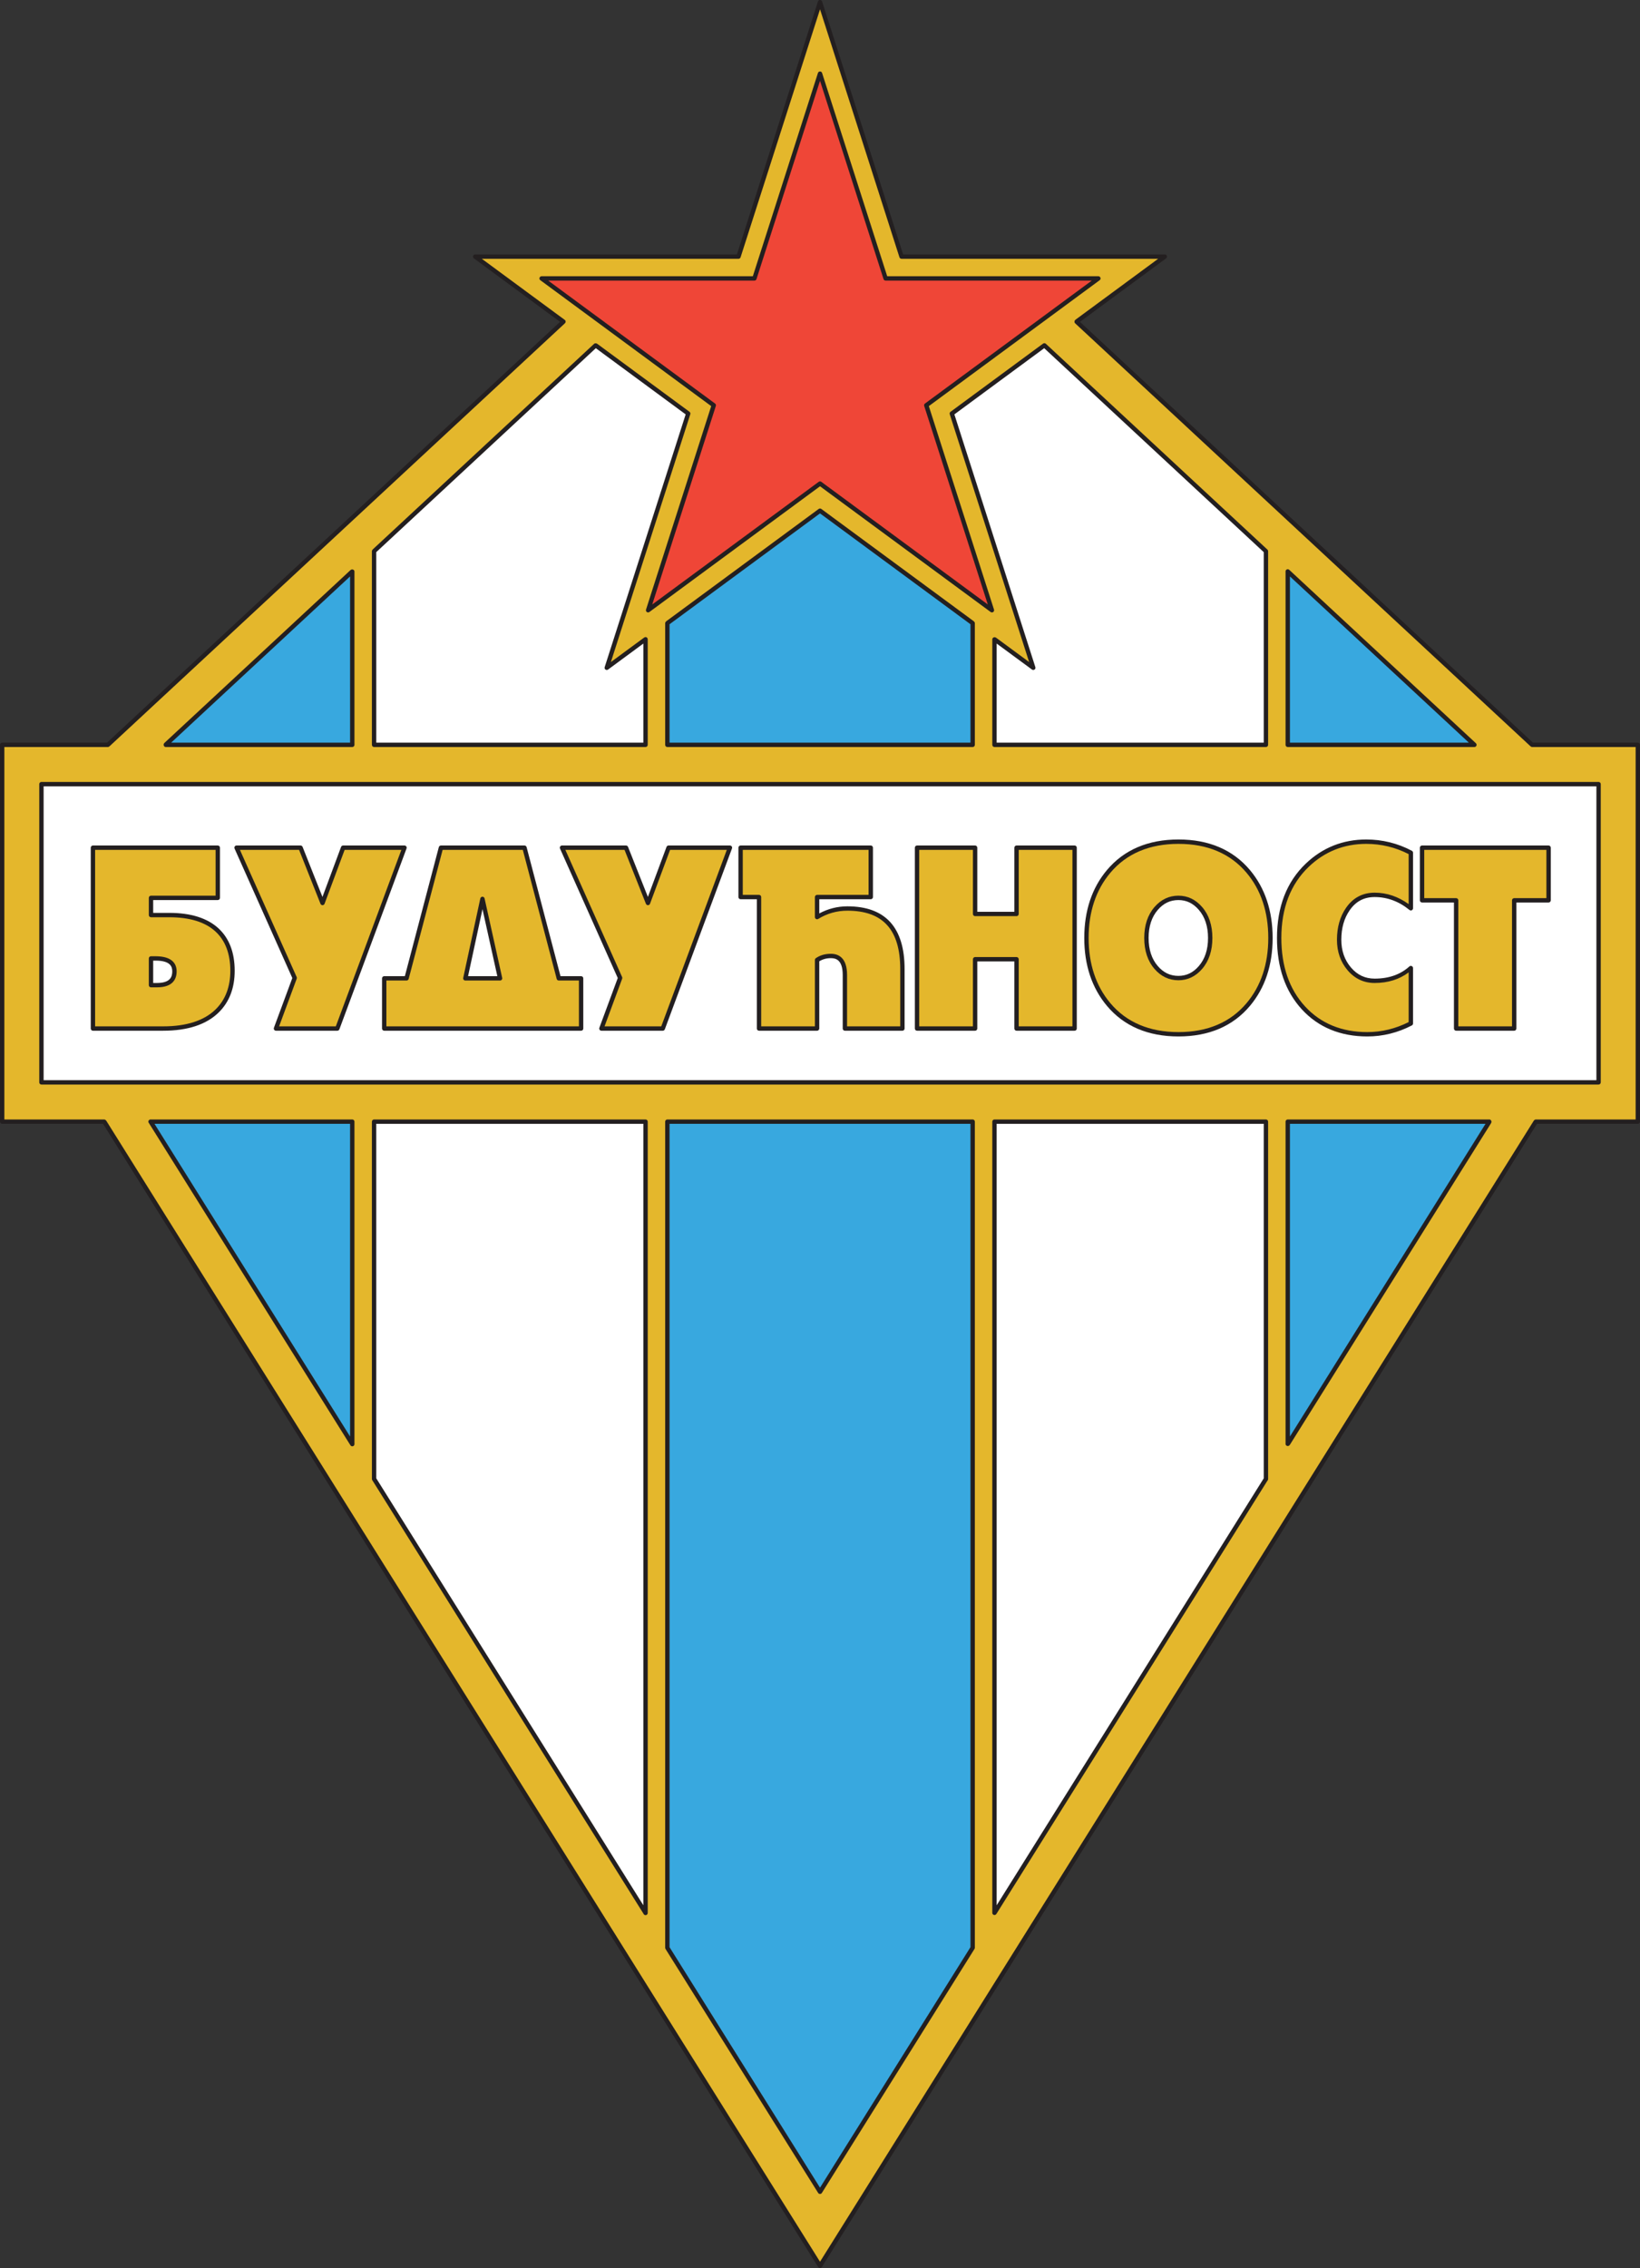 <?xml version="1.0" encoding="UTF-8"?>
<svg xmlns="http://www.w3.org/2000/svg" xmlns:xlink="http://www.w3.org/1999/xlink" width="458.73pt" height="633.97pt" viewBox="0 0 458.73 633.97" version="1.1">
<rect x="0" y="0" width="458.73" height="633.97" fill="#333333" stroke="none"/>
<defs>
<clipPath id="clip1">
  <path d="M 0 0 L 458.73 0 L 458.73 633.969 L 0 633.969 Z M 0 0 "/>
</clipPath>
</defs>
<g id="surface1">
<g clip-path="url(#clip1)" clip-rule="nonzero">
<path style=" stroke:none;fill-rule:nonzero;fill:rgb(89.4%,71.799%,17.299%);fill-opacity:1;" d="M 157.609 89.91 L 30.227 208.152 L 30.176 208.203 L 0.609 208.203 L 0.609 313.527 L 29.168 313.527 L 29.238 313.652 L 229.367 633.359 L 429.527 313.602 L 429.586 313.527 L 458.121 313.527 L 458.121 208.203 L 428.559 208.203 L 428.516 208.164 L 301.121 89.906 L 301.199 89.852 C 314.184 80.285 325.805 71.73 325.805 71.73 C 325.805 71.73 256.328 71.73 252.172 71.73 C 250.898 67.766 229.371 0.609 229.371 0.609 L 226.465 9.672 C 226.465 9.672 207.84 67.766 206.57 71.73 C 202.414 71.73 132.922 71.73 132.922 71.73 C 132.922 71.73 144.496 80.254 157.453 89.797 L 157.609 89.91 "/>
<path style=" stroke:none;fill-rule:nonzero;fill:rgb(13.699%,12.199%,12.5%);fill-opacity:1;" d="M 228.789 0.426 C 228.789 0.426 207.793 65.918 206.125 71.121 C 205.246 71.121 132.922 71.121 132.922 71.121 C 132.656 71.121 132.422 71.289 132.34 71.539 C 132.32 71.602 132.312 71.664 132.312 71.73 C 132.312 71.922 132.398 72.105 132.559 72.223 C 132.559 72.223 155.809 89.34 156.656 89.965 C 155.586 90.957 30.184 207.359 29.938 207.594 C 29.461 207.594 0.609 207.594 0.609 207.594 C 0.273 207.594 0 207.863 0 208.203 L 0 313.527 C 0 313.867 0.273 314.141 0.609 314.141 C 0.609 314.141 28.16 314.141 28.824 314.141 C 29.047 314.488 228.852 633.684 228.852 633.684 C 228.961 633.859 229.156 633.969 229.367 633.969 C 229.578 633.969 229.773 633.859 229.883 633.684 C 229.883 633.684 429.641 314.57 429.91 314.141 C 430.543 314.141 458.121 314.141 458.121 314.141 C 458.461 314.141 458.734 313.867 458.734 313.527 L 458.734 208.203 C 458.734 207.863 458.461 207.594 458.121 207.594 C 458.121 207.594 429.27 207.594 428.797 207.594 C 428.531 207.344 303.148 90.957 302.078 89.965 C 303.07 89.23 326.164 72.223 326.164 72.223 C 326.324 72.105 326.414 71.922 326.414 71.73 C 326.414 71.664 326.406 71.602 326.383 71.539 C 326.301 71.289 326.066 71.121 325.805 71.121 C 325.805 71.121 253.492 71.121 252.613 71.121 C 252.348 70.281 229.949 0.426 229.949 0.426 C 229.871 0.172 229.637 0 229.371 0 C 229.105 0 228.871 0.172 228.789 0.426 M 206.57 72.34 C 206.836 72.34 207.07 72.168 207.152 71.918 C 207.152 71.918 228.629 4.926 229.371 2.605 C 230.473 6.051 251.59 71.918 251.59 71.918 C 251.672 72.168 251.906 72.34 252.172 72.34 C 252.172 72.34 320.418 72.34 323.949 72.34 C 321.309 74.281 300.836 89.359 300.836 89.359 C 300.691 89.469 300.562 89.664 300.551 89.844 C 300.551 89.863 300.547 89.887 300.547 89.906 C 300.547 90.07 300.59 90.246 300.707 90.355 L 428.102 208.609 C 428.215 208.715 428.402 208.812 428.559 208.812 C 428.559 208.812 456.551 208.812 457.512 208.812 C 457.512 210.012 457.512 311.719 457.512 312.922 C 456.344 312.922 429.586 312.922 429.586 312.922 C 429.375 312.922 429.121 313.098 429.012 313.277 C 429.012 313.277 230.395 630.566 229.367 632.211 C 228.34 630.566 29.758 313.328 29.758 313.328 C 29.645 313.145 29.379 312.922 29.168 312.922 C 29.168 312.922 2.387 312.922 1.219 312.922 C 1.219 311.719 1.219 210.012 1.219 208.812 C 2.391 208.812 30.176 208.812 30.176 208.812 C 30.328 208.812 30.527 208.707 30.641 208.602 L 158.023 90.359 C 158.148 90.242 158.219 90.078 158.219 89.91 C 158.219 89.898 158.219 89.891 158.219 89.879 C 158.211 89.695 158.117 89.527 157.973 89.422 C 157.973 89.422 140.047 76.219 134.777 72.34 C 138.305 72.34 206.57 72.34 206.57 72.34 "/>
</g>
<path style=" stroke:none;fill-rule:nonzero;fill:rgb(21.999%,65.9%,87.5%);fill-opacity:1;" d="M 98.449 159.809 C 77.555 179.203 57.418 197.895 46.398 208.125 L 46.34 208.203 L 98.539 208.203 L 98.535 207.418 L 98.535 159.723 L 98.449 159.809 "/>
<path style=" stroke:none;fill-rule:nonzero;fill:rgb(13.699%,12.199%,12.5%);fill-opacity:1;" d="M 98.035 159.359 L 45.984 207.676 C 45.801 207.848 45.711 208.152 45.801 208.387 C 45.895 208.617 46.09 208.812 46.34 208.812 L 98.539 208.812 C 98.699 208.812 98.855 208.746 98.969 208.633 C 99.086 208.516 99.148 208.359 99.148 208.199 L 99.145 207.414 L 99.145 159.723 C 99.145 159.48 98.957 159.305 98.734 159.207 C 98.516 159.109 98.211 159.195 98.035 159.359 M 75.855 181.613 C 75.855 181.613 96.191 162.734 97.922 161.129 C 97.922 163.773 97.926 207.531 97.926 207.594 C 96.762 207.594 50.715 207.594 47.871 207.594 C 49.828 205.773 75.855 181.613 75.855 181.613 "/>
<path style=" stroke:none;fill-rule:nonzero;fill:rgb(100%,100%,100%);fill-opacity:1;" d="M 180.406 178.801 C 174.062 183.473 169.719 186.668 169.719 186.668 C 169.719 186.668 191.25 119.508 192.504 115.602 C 191.051 114.531 179.348 105.914 166.695 96.598 C 166.668 96.578 166.641 96.559 166.613 96.535 L 166.359 96.773 C 156.465 105.953 130.656 129.914 104.73 153.98 L 104.633 154.043 L 104.633 207.516 L 104.637 208.203 L 180.566 208.203 L 180.566 178.691 L 180.406 178.801 "/>
<path style=" stroke:none;fill-rule:nonzero;fill:rgb(13.699%,12.199%,12.5%);fill-opacity:1;" d="M 166.195 96.09 L 104.312 153.531 C 104.191 153.648 104.023 153.871 104.023 154.043 L 104.023 207.516 L 104.027 208.203 C 104.031 208.539 104.301 208.812 104.637 208.812 L 180.566 208.812 C 180.902 208.812 181.176 208.539 181.176 208.203 L 181.176 178.691 C 181.176 178.469 181.051 178.262 180.852 178.152 C 180.652 178.047 180.41 178.062 180.227 178.188 C 180.227 178.188 180.051 178.305 180.047 178.309 C 180.047 178.309 173.109 183.414 170.875 185.059 C 171.969 181.648 193.082 115.785 193.082 115.785 C 193.102 115.727 193.113 115.664 193.113 115.602 C 193.113 115.41 193.023 115.227 192.863 115.109 L 167.059 96.105 C 166.82 95.934 166.41 95.891 166.195 96.09 M 105.242 154.043 C 105.242 154.09 105.246 154.133 105.246 154.172 C 105.246 154.176 105.242 154.176 105.242 154.176 L 105.242 154.043 M 127.164 133.984 C 127.164 133.984 166.426 97.543 166.656 97.328 C 167.277 97.785 191.109 115.332 191.789 115.832 C 191.523 116.656 169.137 186.48 169.137 186.48 C 169.117 186.543 169.109 186.605 169.109 186.668 C 169.109 186.859 169.199 187.047 169.363 187.164 C 169.578 187.316 169.867 187.316 170.082 187.16 C 170.082 187.16 178.566 180.91 179.953 179.891 C 179.953 182.086 179.953 207.41 179.953 207.594 C 178.766 207.594 106.43 207.594 105.246 207.594 C 105.246 207.574 105.242 154.91 105.242 154.336 C 105.441 154.152 127.164 133.984 127.164 133.984 "/>
<path style=" stroke:none;fill-rule:nonzero;fill:rgb(21.999%,65.9%,87.5%);fill-opacity:1;" d="M 271.969 174.113 C 255.113 161.699 231.52 144.332 229.371 142.746 C 227.219 144.328 203.645 161.691 186.785 174.102 L 186.664 174.176 L 186.664 208.203 L 272.066 208.203 L 272.066 174.172 L 271.969 174.113 "/>
<path style=" stroke:none;fill-rule:nonzero;fill:rgb(13.699%,12.199%,12.5%);fill-opacity:1;" d="M 229.008 142.258 L 186.422 173.613 C 186.266 173.727 186.055 173.98 186.055 174.176 L 186.055 208.203 C 186.055 208.539 186.328 208.812 186.664 208.812 L 272.066 208.812 C 272.406 208.812 272.68 208.539 272.68 208.203 L 272.68 174.172 C 272.68 173.98 272.488 173.738 272.332 173.621 L 229.73 142.258 C 229.516 142.098 229.223 142.098 229.008 142.258 M 187.277 174.176 C 187.277 174.223 187.277 174.309 187.277 174.309 C 187.277 174.309 187.277 174.176 187.277 174.176 M 212.715 155.77 C 212.715 155.77 228.676 144.016 229.371 143.508 C 230.02 143.984 271.16 174.273 271.457 174.492 C 271.457 175.125 271.457 207.48 271.457 207.594 C 270.266 207.594 188.469 207.594 187.277 207.594 C 187.277 207.512 187.277 175.137 187.277 174.5 C 187.531 174.309 212.715 155.77 212.715 155.77 M 271.457 174.211 C 271.457 174.199 271.457 174.188 271.457 174.172 L 271.457 174.211 "/>
<path style=" stroke:none;fill-rule:nonzero;fill:rgb(100%,100%,100%);fill-opacity:1;" d="M 354.102 154.293 L 354.102 207.285 L 354.098 208.203 L 278.168 208.203 L 278.168 178.676 L 278.277 178.758 C 284.652 183.453 289.02 186.668 289.02 186.668 C 289.02 186.668 267.492 119.508 266.238 115.602 C 267.688 114.531 279.355 105.941 291.98 96.641 L 292.129 96.539 C 301.84 105.555 327.918 129.77 354.102 154.074 L 354.102 154.293 "/>
<path style=" stroke:none;fill-rule:nonzero;fill:rgb(13.699%,12.199%,12.5%);fill-opacity:1;" d="M 291.777 96.035 L 291.637 96.137 C 291.621 96.148 265.875 115.109 265.875 115.109 C 265.715 115.227 265.629 115.41 265.629 115.602 C 265.629 115.664 265.637 115.727 265.656 115.785 C 265.656 115.785 286.77 181.648 287.863 185.059 C 285.625 183.41 278.637 178.266 278.637 178.266 C 278.453 178.129 278.152 178.066 277.945 178.172 C 277.742 178.273 277.559 178.441 277.559 178.676 L 277.559 208.203 C 277.559 208.539 277.832 208.812 278.168 208.812 L 354.098 208.812 C 354.434 208.812 354.707 208.539 354.707 208.203 L 354.711 207.289 L 354.711 154.074 C 354.711 153.902 354.641 153.742 354.516 153.629 L 292.539 96.094 C 292.332 95.898 292.016 95.875 291.777 96.035 M 276.203 109.016 C 276.203 109.016 291.562 97.707 292.078 97.328 C 292.789 97.984 353.105 153.98 353.488 154.34 C 353.488 154.438 353.488 207.457 353.488 207.594 C 352.305 207.594 279.969 207.594 278.777 207.594 C 278.777 207.445 278.777 182.105 278.777 179.887 C 280.238 180.961 288.66 187.16 288.66 187.16 C 288.871 187.316 289.16 187.316 289.375 187.164 C 289.539 187.047 289.629 186.859 289.629 186.668 C 289.629 186.605 289.621 186.543 289.602 186.48 C 289.602 186.48 267.215 116.656 266.953 115.832 C 267.605 115.352 276.203 109.016 276.203 109.016 "/>
<path style=" stroke:none;fill-rule:nonzero;fill:rgb(21.999%,65.9%,87.5%);fill-opacity:1;" d="M 360.199 160.027 L 360.199 207.285 L 360.195 208.203 L 412.41 208.203 L 412.203 208 C 401.141 197.734 381.039 179.074 360.195 159.727 L 360.199 160.027 "/>
<path style=" stroke:none;fill-rule:nonzero;fill:rgb(13.699%,12.199%,12.5%);fill-opacity:1;" d="M 359.949 159.168 C 359.73 159.266 359.586 159.484 359.586 159.727 C 359.586 159.73 359.59 160.027 359.59 160.031 C 359.59 160.039 359.59 207.285 359.59 207.285 L 359.586 208.203 C 359.586 208.363 359.648 208.52 359.766 208.633 C 359.879 208.746 360.035 208.812 360.195 208.812 L 412.41 208.812 C 412.66 208.812 412.883 208.66 412.977 208.43 C 413.07 208.199 413.012 207.938 412.832 207.762 L 412.625 207.562 C 412.617 207.555 360.613 159.277 360.613 159.277 C 360.434 159.113 360.172 159.07 359.949 159.168 M 360.809 207.289 C 360.809 207.289 360.809 163.227 360.809 161.129 C 362.75 162.93 409.121 205.973 410.863 207.594 C 407.988 207.594 361.969 207.594 360.809 207.594 C 360.809 207.457 360.809 207.289 360.809 207.289 "/>
<path style=" stroke:none;fill-rule:nonzero;fill:rgb(100%,100%,100%);fill-opacity:1;" d="M 447.145 219.184 C 447.145 228.32 447.145 293.41 447.145 302.551 C 436.562 302.551 22.172 302.551 11.59 302.551 C 11.59 293.41 11.59 228.32 11.59 219.184 C 22.172 219.184 436.562 219.184 447.145 219.184 "/>
<path style=" stroke:none;fill-rule:nonzero;fill:rgb(13.699%,12.199%,12.5%);fill-opacity:1;" d="M 11.59 218.57 C 11.254 218.57 10.98 218.844 10.98 219.184 L 10.98 302.551 C 10.98 302.887 11.254 303.16 11.59 303.16 L 447.145 303.16 C 447.48 303.16 447.754 302.887 447.754 302.551 L 447.754 219.184 C 447.754 218.844 447.48 218.57 447.145 218.57 L 11.59 218.57 M 446.535 219.793 C 446.535 220.984 446.535 300.746 446.535 301.941 C 445.32 301.941 13.414 301.941 12.199 301.941 C 12.199 300.746 12.199 220.984 12.199 219.793 C 13.414 219.793 445.32 219.793 446.535 219.793 "/>
<path style=" stroke:none;fill-rule:nonzero;fill:rgb(93.7%,27.499%,21.599%);fill-opacity:1;" d="M 208.797 77.832 L 211.023 77.832 C 211.023 77.832 225.086 33.957 229.371 20.594 C 233.656 33.957 247.719 77.832 247.719 77.832 C 247.719 77.832 293.484 77.832 307.234 77.832 C 296.145 85.996 259.09 113.289 259.09 113.289 C 259.09 113.289 273.199 157.297 277.457 170.578 C 266.25 162.328 229.371 135.172 229.371 135.172 C 229.371 135.172 192.488 162.328 181.285 170.578 C 185.539 157.297 199.648 113.289 199.648 113.289 C 199.648 113.289 162.586 85.996 151.492 77.832 C 165.246 77.832 208.797 77.832 208.797 77.832 "/>
<path style=" stroke:none;fill-rule:nonzero;fill:rgb(13.699%,12.199%,12.5%);fill-opacity:1;" d="M 228.789 20.406 C 228.789 20.406 210.844 76.387 210.578 77.219 C 210.008 77.219 151.492 77.219 151.492 77.219 C 151.23 77.219 150.996 77.391 150.914 77.641 C 150.895 77.703 150.883 77.766 150.883 77.832 C 150.883 78.02 150.973 78.203 151.133 78.32 C 151.133 78.32 198.238 113.008 198.934 113.52 C 198.672 114.34 180.703 170.391 180.703 170.391 C 180.684 170.453 180.672 170.516 180.672 170.578 C 180.672 170.77 180.766 170.957 180.926 171.074 C 181.141 171.227 181.434 171.227 181.645 171.07 C 181.645 171.07 228.656 136.453 229.371 135.93 C 230.082 136.453 277.094 171.07 277.094 171.07 C 277.309 171.227 277.598 171.227 277.812 171.074 C 277.973 170.957 278.066 170.77 278.066 170.578 C 278.066 170.516 278.055 170.453 278.035 170.391 C 278.035 170.391 260.07 114.34 259.805 113.52 C 260.5 113.008 307.598 78.32 307.598 78.32 C 307.754 78.203 307.844 78.02 307.844 77.832 C 307.844 77.766 307.836 77.703 307.812 77.641 C 307.73 77.391 307.496 77.219 307.234 77.219 C 307.234 77.219 249.039 77.219 248.164 77.219 C 247.895 76.387 229.949 20.406 229.949 20.406 C 229.871 20.152 229.637 19.98 229.371 19.98 C 229.105 19.98 228.871 20.152 228.789 20.406 M 208.797 78.441 L 211.023 78.441 C 211.285 78.441 211.52 78.27 211.602 78.016 C 211.602 78.016 228.281 25.988 229.371 22.59 C 230.461 25.988 247.137 78.016 247.137 78.016 C 247.219 78.27 247.453 78.441 247.719 78.441 C 247.719 78.441 301.891 78.441 305.379 78.441 C 302.57 80.508 258.73 112.797 258.73 112.797 C 258.57 112.914 258.48 113.098 258.48 113.289 C 258.48 113.352 258.492 113.414 258.512 113.477 C 258.512 113.477 275.219 165.602 276.301 168.969 C 273.453 166.871 229.73 134.68 229.73 134.68 C 229.516 134.523 229.223 134.523 229.008 134.68 C 229.008 134.68 185.289 166.871 182.441 168.969 C 183.52 165.602 200.23 113.477 200.23 113.477 C 200.25 113.414 200.258 113.352 200.258 113.289 C 200.258 113.098 200.172 112.914 200.012 112.797 C 200.012 112.797 156.16 80.508 153.352 78.441 C 156.828 78.441 208.797 78.441 208.797 78.441 "/>
<path style=" stroke:none;fill-rule:nonzero;fill:rgb(21.999%,65.9%,87.5%);fill-opacity:1;" d="M 360.199 403.652 L 360.199 314.25 L 360.195 313.527 L 416.621 313.527 L 416.547 313.641 C 407.602 327.934 385.887 362.625 360.273 403.547 L 360.199 403.652 "/>
<path style=" stroke:none;fill-rule:nonzero;fill:rgb(13.699%,12.199%,12.5%);fill-opacity:1;" d="M 360.195 312.922 C 360.035 312.922 359.879 312.984 359.766 313.098 C 359.648 313.215 359.586 313.371 359.586 313.531 L 359.59 314.254 L 359.59 403.652 C 359.59 403.926 359.805 404.109 360.066 404.188 C 360.328 404.262 360.645 404.102 360.789 403.871 L 417.066 313.965 C 417.184 313.777 417.227 313.484 417.121 313.289 C 417.012 313.094 416.844 312.922 416.621 312.922 L 360.195 312.922 M 415.516 314.141 C 414.523 315.727 362.82 398.324 360.809 401.539 C 360.809 397.504 360.809 314.168 360.809 314.141 C 361.984 314.141 413.41 314.141 415.516 314.141 "/>
<path style=" stroke:none;fill-rule:nonzero;fill:rgb(100%,100%,100%);fill-opacity:1;" d="M 353.992 413.574 C 329.082 453.371 301.289 497.77 278.254 534.57 L 278.168 534.695 L 278.168 313.527 L 354.098 313.527 L 354.102 314.25 L 354.102 413.434 L 353.992 413.574 "/>
<path style=" stroke:none;fill-rule:nonzero;fill:rgb(13.699%,12.199%,12.5%);fill-opacity:1;" d="M 278.168 312.922 C 277.832 312.922 277.559 313.191 277.559 313.527 L 277.559 534.695 C 277.559 534.961 277.73 535.195 277.988 535.277 C 278.242 535.355 278.52 535.262 278.672 535.039 L 278.754 534.918 C 278.77 534.895 354.156 414.465 354.496 413.922 C 354.52 413.891 354.586 413.805 354.586 413.805 C 354.664 413.699 354.711 413.566 354.711 413.434 L 354.711 314.25 L 354.707 313.527 C 354.703 313.191 354.434 312.922 354.098 312.922 L 278.168 312.922 M 353.488 314.141 C 353.488 314.168 353.488 412.82 353.488 413.23 C 353.484 413.234 280.805 529.344 278.777 532.582 C 278.777 528.441 278.777 314.461 278.777 314.141 C 279.969 314.141 352.305 314.141 353.488 314.141 "/>
<path style=" stroke:none;fill-rule:nonzero;fill:rgb(21.999%,65.9%,87.5%);fill-opacity:1;" d="M 271.984 544.582 C 249.004 581.297 231.93 608.57 229.367 612.664 C 226.805 608.57 209.754 581.336 186.797 544.656 L 186.664 544.434 L 186.664 313.527 L 272.066 313.527 L 272.066 544.434 L 271.984 544.582 "/>
<path style=" stroke:none;fill-rule:nonzero;fill:rgb(13.699%,12.199%,12.5%);fill-opacity:1;" d="M 186.664 312.922 C 186.328 312.922 186.055 313.191 186.055 313.527 L 186.055 544.434 C 186.055 544.543 186.086 544.652 186.141 544.746 L 186.27 544.969 C 186.281 544.98 228.852 612.988 228.852 612.988 C 228.961 613.164 229.156 613.273 229.367 613.273 C 229.578 613.273 229.773 613.164 229.883 612.988 C 229.883 612.988 272.512 544.891 272.516 544.883 L 272.598 544.738 C 272.652 544.645 272.68 544.543 272.68 544.434 L 272.68 313.527 C 272.68 313.191 272.406 312.922 272.066 312.922 L 186.664 312.922 M 271.457 314.141 C 271.457 314.449 271.457 543.949 271.457 544.273 C 271.441 544.305 230.238 610.125 229.367 611.516 C 228.465 610.07 187.312 544.336 187.312 544.336 C 187.312 544.336 187.293 544.297 187.277 544.27 C 187.277 543.938 187.277 314.285 187.277 314.141 C 188.469 314.141 270.266 314.141 271.457 314.141 "/>
<path style=" stroke:none;fill-rule:nonzero;fill:rgb(100%,100%,100%);fill-opacity:1;" d="M 180.461 534.535 C 157.395 497.688 129.566 453.23 104.637 413.402 L 104.633 412.996 L 104.633 314.02 L 104.637 313.527 L 180.566 313.527 L 180.566 534.73 L 180.461 534.535 "/>
<path style=" stroke:none;fill-rule:nonzero;fill:rgb(13.699%,12.199%,12.5%);fill-opacity:1;" d="M 104.637 312.922 C 104.305 312.922 104.031 313.188 104.027 313.523 L 104.023 314.016 L 104.027 413.406 C 104.027 413.52 104.059 413.633 104.117 413.727 C 104.117 413.727 179.91 534.801 179.93 534.84 C 179.949 534.871 180.027 535.02 180.027 535.02 C 180.156 535.266 180.441 535.391 180.715 535.324 C 180.984 535.258 181.176 535.012 181.176 534.73 L 181.176 313.527 C 181.176 313.191 180.902 312.922 180.566 312.922 L 104.637 312.922 M 179.953 314.141 C 179.953 314.195 179.953 528.352 179.953 532.578 C 177.977 529.418 105.426 413.52 105.246 413.227 C 105.246 413.113 105.242 314.379 105.242 314.141 C 106.426 314.141 178.766 314.141 179.953 314.141 "/>
<path style=" stroke:none;fill-rule:nonzero;fill:rgb(21.999%,65.9%,87.5%);fill-opacity:1;" d="M 98.535 403.672 C 72.891 362.703 51.148 327.961 42.191 313.648 L 42.109 313.527 L 98.539 313.527 L 98.535 313.965 L 98.535 403.672 "/>
<path style=" stroke:none;fill-rule:nonzero;fill:rgb(13.699%,12.199%,12.5%);fill-opacity:1;" d="M 42.109 312.922 C 41.887 312.922 41.68 313.043 41.574 313.242 C 41.465 313.441 41.48 313.684 41.605 313.871 L 41.688 313.988 C 41.676 313.973 55.938 336.758 55.938 336.758 L 98.02 403.996 C 98.164 404.227 98.445 404.336 98.707 404.258 C 98.969 404.18 99.148 403.938 99.148 403.664 L 99.145 403.344 L 99.145 313.965 L 99.148 313.535 C 99.148 313.371 99.086 313.215 98.969 313.102 C 98.855 312.984 98.699 312.922 98.539 312.922 L 42.109 312.922 M 97.922 314.141 C 97.922 314.492 97.922 398.078 97.922 401.543 C 95.785 398.121 44.168 315.652 43.219 314.141 C 45.324 314.141 96.746 314.141 97.922 314.141 "/>
<path style=" stroke:none;fill-rule:nonzero;fill:rgb(89.4%,71.799%,17.299%);fill-opacity:1;" d="M 65.035 271.363 C 65.035 276.023 63.613 279.75 60.77 282.551 C 57.414 285.852 52.375 287.504 45.648 287.504 L 25.996 287.504 L 25.996 236.949 L 60.918 236.949 L 60.918 250.98 L 42.238 250.98 L 42.238 255.781 L 47.363 255.781 C 53.273 255.781 57.73 257.184 60.734 259.98 C 63.602 262.648 65.035 266.441 65.035 271.363 M 48.797 271.527 C 48.797 269.113 47.035 267.906 43.512 267.906 L 42.238 267.906 L 42.238 275.379 L 43.898 275.379 C 47.164 275.379 48.797 274.098 48.797 271.527 "/>
<path style=" stroke:none;fill-rule:nonzero;fill:rgb(13.699%,12.199%,12.5%);fill-opacity:1;" d="M 25.996 236.34 C 25.66 236.34 25.387 236.609 25.387 236.949 L 25.387 287.504 C 25.387 287.84 25.66 288.113 25.996 288.113 L 45.648 288.113 C 52.512 288.113 57.742 286.387 61.199 282.984 C 64.148 280.078 65.645 276.168 65.645 271.363 C 65.645 266.293 64.133 262.312 61.152 259.535 C 58.043 256.641 53.402 255.172 47.363 255.172 C 47.363 255.172 43.793 255.172 42.848 255.172 C 42.848 254.379 42.848 252.383 42.848 251.59 C 43.988 251.59 60.918 251.59 60.918 251.59 C 61.254 251.59 61.527 251.316 61.527 250.98 L 61.527 236.949 C 61.527 236.609 61.254 236.34 60.918 236.34 L 25.996 236.34 M 60.309 237.559 C 60.309 238.625 60.309 249.305 60.309 250.367 C 59.164 250.367 42.238 250.367 42.238 250.367 C 41.898 250.367 41.625 250.641 41.625 250.98 L 41.625 255.781 C 41.625 256.117 41.898 256.395 42.238 256.395 L 47.363 256.395 C 53.086 256.395 57.445 257.75 60.32 260.426 C 63.047 262.965 64.426 266.645 64.426 271.363 C 64.426 275.832 63.051 279.445 60.344 282.117 C 57.125 285.285 52.18 286.895 45.648 286.895 C 45.648 286.895 27.75 286.895 26.605 286.895 C 26.605 285.719 26.605 238.734 26.605 237.559 C 27.762 237.559 59.152 237.559 60.309 237.559 "/>
<path style=" stroke:none;fill-rule:nonzero;fill:rgb(13.699%,12.199%,12.5%);fill-opacity:1;" d="M 42.238 267.297 C 41.898 267.297 41.625 267.57 41.625 267.906 L 41.625 275.379 C 41.625 275.715 41.898 275.988 42.238 275.988 L 43.898 275.988 C 48.449 275.988 49.406 273.562 49.406 271.527 C 49.406 269.598 48.383 267.297 43.512 267.297 L 42.238 267.297 M 43.512 268.516 C 47.699 268.516 48.184 270.234 48.184 271.527 C 48.184 272.922 47.738 274.77 43.898 274.77 C 43.898 274.77 43.336 274.77 42.848 274.77 C 42.848 273.832 42.848 269.453 42.848 268.516 C 43.18 268.516 43.512 268.516 43.512 268.516 "/>
<path style=" stroke:none;fill-rule:nonzero;fill:rgb(89.4%,71.799%,17.299%);fill-opacity:1;" d="M 113.141 236.949 L 94.359 287.504 L 77.191 287.504 L 82.422 273.359 L 66.168 236.949 L 84.07 236.949 L 90.211 252.41 L 95.973 236.949 L 113.141 236.949 "/>
<path style=" stroke:none;fill-rule:nonzero;fill:rgb(13.699%,12.199%,12.5%);fill-opacity:1;" d="M 95.973 236.34 C 95.719 236.34 95.492 236.496 95.402 236.734 C 95.402 236.734 91.098 248.285 90.195 250.715 C 89.238 248.301 84.637 236.723 84.637 236.723 C 84.543 236.492 84.32 236.34 84.07 236.34 L 66.168 236.34 C 65.961 236.34 65.766 236.441 65.656 236.617 C 65.59 236.715 65.559 236.832 65.559 236.949 C 65.559 237.031 65.574 237.117 65.609 237.195 C 65.609 237.195 81.566 272.934 81.766 273.383 C 81.598 273.832 76.617 287.293 76.617 287.293 C 76.594 287.359 76.582 287.434 76.582 287.504 C 76.582 287.629 76.617 287.746 76.691 287.852 C 76.805 288.016 76.992 288.113 77.191 288.113 L 94.359 288.113 C 94.613 288.113 94.84 287.953 94.93 287.715 L 113.715 237.16 C 113.785 236.973 113.758 236.766 113.645 236.602 C 113.527 236.438 113.34 236.34 113.141 236.34 L 95.973 236.34 M 112.266 237.559 C 111.676 239.137 94.219 286.125 93.934 286.895 C 93.168 286.895 79.602 286.895 78.066 286.895 C 78.605 285.438 82.996 273.57 82.996 273.57 C 83.02 273.504 83.031 273.43 83.031 273.359 C 83.031 273.273 83.016 273.188 82.98 273.109 C 82.98 273.109 67.84 239.195 67.109 237.559 C 68.754 237.559 82.906 237.559 83.656 237.559 C 83.945 238.289 89.645 252.637 89.645 252.637 C 89.738 252.871 89.969 253.023 90.219 253.023 C 90.473 253.02 90.695 252.859 90.785 252.625 C 90.785 252.625 96.117 238.312 96.398 237.559 C 97.16 237.559 110.727 237.559 112.266 237.559 "/>
<path style=" stroke:none;fill-rule:nonzero;fill:rgb(89.4%,71.799%,17.299%);fill-opacity:1;" d="M 204.172 236.949 L 185.387 287.504 L 168.223 287.504 L 173.453 273.359 L 157.199 236.949 L 175.102 236.949 L 181.242 252.41 L 187.004 236.949 L 204.172 236.949 "/>
<path style=" stroke:none;fill-rule:nonzero;fill:rgb(13.699%,12.199%,12.5%);fill-opacity:1;" d="M 187.004 236.34 C 186.75 236.34 186.523 236.496 186.434 236.734 C 186.434 236.734 182.129 248.285 181.227 250.715 C 180.266 248.301 175.668 236.723 175.668 236.723 C 175.574 236.492 175.352 236.34 175.102 236.34 L 157.199 236.34 C 156.992 236.34 156.797 236.441 156.688 236.617 C 156.621 236.715 156.59 236.832 156.59 236.949 C 156.59 237.031 156.605 237.117 156.641 237.195 C 156.641 237.195 172.594 272.934 172.797 273.383 C 172.629 273.832 167.648 287.293 167.648 287.293 C 167.621 287.359 167.609 287.434 167.609 287.504 C 167.609 287.629 167.648 287.746 167.723 287.852 C 167.836 288.016 168.02 288.113 168.223 288.113 L 185.387 288.113 C 185.645 288.113 185.871 287.953 185.961 287.715 L 204.746 237.16 C 204.812 236.973 204.789 236.766 204.672 236.602 C 204.559 236.438 204.371 236.34 204.172 236.34 L 187.004 236.34 M 203.297 237.559 C 202.711 239.137 185.25 286.125 184.965 286.895 C 184.199 286.895 170.633 286.895 169.098 286.895 C 169.637 285.438 174.027 273.57 174.027 273.57 C 174.051 273.504 174.062 273.43 174.062 273.359 C 174.062 273.273 174.047 273.188 174.012 273.109 C 174.012 273.109 158.871 239.195 158.137 237.559 C 159.785 237.559 173.938 237.559 174.688 237.559 C 174.977 238.289 180.676 252.637 180.676 252.637 C 180.77 252.871 180.996 253.023 181.25 253.023 C 181.504 253.02 181.727 252.859 181.816 252.625 C 181.816 252.625 187.148 238.312 187.43 237.559 C 188.191 237.559 201.758 237.559 203.297 237.559 "/>
<path style=" stroke:none;fill-rule:nonzero;fill:rgb(89.4%,71.799%,17.299%);fill-opacity:1;" d="M 300.582 287.504 L 284.34 287.504 L 284.34 268.137 L 272.75 268.137 L 272.75 287.504 L 256.508 287.504 L 256.508 236.949 L 272.75 236.949 L 272.75 255.477 L 284.34 255.477 L 284.34 236.949 L 300.582 236.949 L 300.582 287.504 "/>
<path style=" stroke:none;fill-rule:nonzero;fill:rgb(13.699%,12.199%,12.5%);fill-opacity:1;" d="M 284.34 236.34 C 284.004 236.34 283.73 236.609 283.73 236.949 C 283.73 236.949 283.73 253.727 283.73 254.867 C 282.695 254.867 274.395 254.867 273.359 254.867 C 273.359 253.727 273.359 236.949 273.359 236.949 C 273.359 236.609 273.086 236.34 272.75 236.34 L 256.508 236.34 C 256.172 236.34 255.898 236.609 255.898 236.949 L 255.898 287.504 C 255.898 287.84 256.172 288.113 256.508 288.113 L 272.75 288.113 C 273.086 288.113 273.359 287.84 273.359 287.504 C 273.359 287.504 273.359 269.891 273.359 268.746 C 274.395 268.746 282.695 268.746 283.73 268.746 C 283.73 269.891 283.73 287.504 283.73 287.504 C 283.73 287.84 284.004 288.113 284.34 288.113 L 300.582 288.113 C 300.918 288.113 301.191 287.84 301.191 287.504 L 301.191 236.949 C 301.191 236.609 300.918 236.34 300.582 236.34 L 284.34 236.34 M 299.973 237.559 C 299.973 238.734 299.973 285.719 299.973 286.895 C 298.887 286.895 286.035 286.895 284.949 286.895 C 284.949 285.75 284.949 268.137 284.949 268.137 C 284.949 267.797 284.676 267.523 284.34 267.523 L 272.75 267.523 C 272.414 267.523 272.141 267.797 272.141 268.137 C 272.141 268.137 272.141 285.75 272.141 286.895 C 271.055 286.895 258.203 286.895 257.117 286.895 C 257.117 285.719 257.117 238.734 257.117 237.559 C 258.203 237.559 271.055 237.559 272.141 237.559 C 272.141 238.699 272.141 255.477 272.141 255.477 C 272.141 255.816 272.414 256.086 272.75 256.086 L 284.34 256.086 C 284.676 256.086 284.949 255.816 284.949 255.477 C 284.949 255.477 284.949 238.699 284.949 237.559 C 286.035 237.559 298.887 237.559 299.973 237.559 "/>
<path style=" stroke:none;fill-rule:nonzero;fill:rgb(89.4%,71.799%,17.299%);fill-opacity:1;" d="M 355.363 262.188 C 355.363 269.664 353.297 275.859 349.16 280.777 C 344.496 286.328 337.992 289.105 329.645 289.105 C 321.273 289.105 314.762 286.328 310.098 280.777 C 305.961 275.859 303.895 269.664 303.895 262.188 C 303.895 254.715 305.961 248.516 310.098 243.598 C 314.762 238.047 321.273 235.27 329.645 235.27 C 337.992 235.27 344.496 238.047 349.16 243.598 C 353.297 248.516 355.363 254.715 355.363 262.188 M 338.512 262.188 C 338.512 258.781 337.602 256.027 335.781 253.93 C 334.078 251.965 332.027 250.98 329.621 250.98 C 327.176 250.98 325.098 251.965 323.398 253.93 C 321.578 256.027 320.672 258.781 320.672 262.188 C 320.672 265.598 321.578 268.352 323.398 270.445 C 325.098 272.414 327.176 273.398 329.621 273.398 C 332.027 273.398 334.078 272.414 335.781 270.445 C 337.602 268.352 338.512 265.598 338.512 262.188 "/>
<path style=" stroke:none;fill-rule:nonzero;fill:rgb(13.699%,12.199%,12.5%);fill-opacity:1;" d="M 309.629 243.203 C 305.418 248.211 303.285 254.598 303.285 262.188 C 303.285 269.777 305.418 276.164 309.629 281.172 C 314.391 286.84 321.125 289.715 329.645 289.715 C 338.141 289.715 344.863 286.84 349.629 281.172 C 353.84 276.16 355.973 269.773 355.973 262.188 C 355.973 254.602 353.84 248.215 349.629 243.203 C 344.863 237.535 338.137 234.66 329.645 234.66 C 321.129 234.66 314.395 237.535 309.629 243.203 M 310.562 280.387 C 306.543 275.605 304.504 269.48 304.504 262.188 C 304.504 254.895 306.543 248.77 310.562 243.988 C 315.086 238.609 321.504 235.883 329.645 235.883 C 337.762 235.883 344.172 238.609 348.695 243.988 C 352.715 248.773 354.754 254.895 354.754 262.188 C 354.754 269.48 352.715 275.602 348.695 280.387 C 344.172 285.766 337.762 288.496 329.645 288.496 C 321.504 288.496 315.082 285.766 310.562 280.387 "/>
<path style=" stroke:none;fill-rule:nonzero;fill:rgb(13.699%,12.199%,12.5%);fill-opacity:1;" d="M 322.938 253.527 C 321.027 255.73 320.059 258.645 320.059 262.188 C 320.059 265.734 321.027 268.648 322.938 270.848 C 324.75 272.941 327 274.008 329.621 274.008 C 332.199 274.008 334.43 272.941 336.242 270.848 C 338.152 268.645 339.121 265.73 339.121 262.188 C 339.121 258.645 338.152 255.73 336.242 253.527 C 334.426 251.434 332.199 250.367 329.621 250.367 C 327 250.367 324.754 251.434 322.938 253.527 M 323.859 270.047 C 322.148 268.074 321.281 265.43 321.281 262.188 C 321.281 258.945 322.148 256.301 323.859 254.328 C 325.453 252.484 327.34 251.59 329.621 251.59 C 331.859 251.59 333.727 252.484 335.32 254.328 C 337.035 256.305 337.902 258.945 337.902 262.188 C 337.902 265.43 337.035 268.074 335.32 270.047 C 333.727 271.891 331.863 272.785 329.621 272.785 C 327.34 272.785 325.453 271.891 323.859 270.047 "/>
<path style=" stroke:none;fill-rule:nonzero;fill:rgb(89.4%,71.799%,17.299%);fill-opacity:1;" d="M 394.633 286.09 C 390.77 288.102 386.715 289.105 382.461 289.105 C 375.055 289.105 369.094 286.641 364.574 281.711 C 360.055 276.785 357.801 270.273 357.801 262.188 C 357.801 253.621 360.426 246.832 365.676 241.828 C 370.262 237.457 375.758 235.27 382.168 235.27 C 386.598 235.27 390.754 236.301 394.633 238.355 L 394.633 253.887 C 391.574 251.391 388.199 250.141 384.516 250.141 C 381.34 250.141 378.84 251.465 377.016 254.105 C 375.387 256.441 374.574 259.305 374.574 262.691 C 374.574 265.902 375.52 268.617 377.414 270.836 C 379.305 273.051 381.672 274.16 384.516 274.16 C 388.652 274.16 392.023 272.973 394.633 270.598 L 394.633 286.09 "/>
<path style=" stroke:none;fill-rule:nonzero;fill:rgb(13.699%,12.199%,12.5%);fill-opacity:1;" d="M 365.258 241.387 C 359.902 246.488 357.191 253.484 357.191 262.188 C 357.191 270.398 359.523 277.105 364.125 282.125 C 368.742 287.16 374.91 289.715 382.461 289.715 C 386.797 289.715 390.984 288.676 394.914 286.633 C 395.113 286.527 395.242 286.32 395.242 286.09 L 395.242 270.598 C 395.242 270.355 395.098 270.137 394.879 270.039 C 394.656 269.941 394.398 269.984 394.223 270.145 C 391.742 272.402 388.477 273.551 384.516 273.551 C 381.836 273.551 379.664 272.531 377.879 270.438 C 376.09 268.344 375.184 265.738 375.184 262.691 C 375.184 259.445 375.969 256.676 377.516 254.453 C 379.234 251.961 381.523 250.75 384.516 250.75 C 388.039 250.75 391.312 251.965 394.246 254.359 C 394.43 254.508 394.68 254.539 394.895 254.438 C 395.105 254.34 395.242 254.121 395.242 253.887 L 395.242 238.355 C 395.242 238.133 395.117 237.926 394.918 237.816 C 390.965 235.723 386.676 234.66 382.168 234.66 C 375.629 234.66 369.938 236.926 365.258 241.387 M 365.023 281.301 C 360.637 276.512 358.41 270.082 358.41 262.188 C 358.41 253.836 360.996 247.133 366.098 242.27 C 370.543 238.031 375.953 235.883 382.168 235.883 C 386.355 235.883 390.336 236.855 394.023 238.746 C 394.023 239.434 394.023 250.781 394.023 252.723 C 391.117 250.641 387.938 249.527 384.516 249.527 C 381.141 249.527 378.449 250.953 376.512 253.758 C 374.824 256.188 373.965 259.191 373.965 262.691 C 373.965 266.035 374.969 268.91 376.949 271.23 C 378.953 273.578 381.496 274.77 384.516 274.77 C 388.293 274.77 391.457 273.734 394.023 271.805 C 394.023 273.805 394.023 285.012 394.023 285.699 C 390.363 287.543 386.477 288.496 382.461 288.496 C 375.266 288.496 369.398 286.074 365.023 281.301 "/>
<path style=" stroke:none;fill-rule:nonzero;fill:rgb(89.4%,71.799%,17.299%);fill-opacity:1;" d="M 433.16 251.664 L 423.539 251.664 L 423.539 287.504 L 407.301 287.504 L 407.301 251.664 L 397.77 251.664 L 397.77 236.949 L 433.16 236.949 L 433.16 251.664 "/>
<path style=" stroke:none;fill-rule:nonzero;fill:rgb(13.699%,12.199%,12.5%);fill-opacity:1;" d="M 397.77 236.34 C 397.43 236.34 397.156 236.609 397.156 236.949 L 397.156 251.664 C 397.156 252.004 397.43 252.273 397.77 252.273 C 397.77 252.273 405.621 252.273 406.688 252.273 C 406.688 253.453 406.688 287.504 406.688 287.504 C 406.688 287.84 406.961 288.113 407.301 288.113 L 423.539 288.113 C 423.879 288.113 424.152 287.84 424.152 287.504 C 424.152 287.504 424.152 253.453 424.152 252.273 C 425.219 252.273 433.16 252.273 433.16 252.273 C 433.496 252.273 433.77 252.004 433.77 251.664 L 433.77 236.949 C 433.77 236.609 433.496 236.34 433.16 236.34 L 397.77 236.34 M 432.551 237.559 C 432.551 238.633 432.551 249.98 432.551 251.055 C 431.48 251.055 423.539 251.055 423.539 251.055 C 423.203 251.055 422.93 251.328 422.93 251.664 C 422.93 251.664 422.93 285.715 422.93 286.895 C 421.844 286.895 408.996 286.895 407.91 286.895 C 407.91 285.715 407.91 251.664 407.91 251.664 C 407.91 251.328 407.637 251.055 407.301 251.055 C 407.301 251.055 399.445 251.055 398.379 251.055 C 398.379 249.98 398.379 238.633 398.379 237.559 C 399.535 237.559 431.395 237.559 432.551 237.559 "/>
<path style=" stroke:none;fill-rule:nonzero;fill:rgb(89.4%,71.799%,17.299%);fill-opacity:1;" d="M 156.305 273.473 L 162.543 273.473 L 162.547 287.504 L 107.469 287.504 L 107.473 273.473 L 113.715 273.473 L 114.148 271.84 L 123.34 236.949 L 146.707 236.949 L 156.078 272.602 L 156.305 273.473 M 130.168 273.473 L 139.871 273.473 L 134.949 251.266 L 130.168 273.473 "/>
<path style=" stroke:none;fill-rule:nonzero;fill:rgb(13.699%,12.199%,12.5%);fill-opacity:1;" d="M 123.34 236.34 C 123.062 236.34 122.82 236.523 122.746 236.793 C 122.746 236.793 113.371 272.391 113.246 272.863 C 112.441 272.863 107.473 272.863 107.473 272.863 C 107.137 272.863 106.863 273.137 106.863 273.473 L 106.859 287.504 C 106.859 287.664 106.922 287.82 107.039 287.934 C 107.152 288.051 107.309 288.113 107.469 288.113 L 162.547 288.113 C 162.711 288.113 162.863 288.051 162.977 287.934 C 163.094 287.82 163.156 287.664 163.156 287.504 L 163.152 273.473 C 163.152 273.137 162.879 272.863 162.543 272.863 C 162.543 272.863 157.582 272.863 156.773 272.863 C 156.723 272.656 156.668 272.445 156.668 272.445 L 147.297 236.793 C 147.227 236.523 146.984 236.34 146.707 236.34 L 123.34 236.34 M 146.238 237.559 C 146.469 238.445 155.488 272.754 155.488 272.754 L 155.711 273.625 C 155.781 273.895 156.023 274.082 156.305 274.082 C 156.305 274.082 160.938 274.082 161.934 274.082 C 161.934 275.148 161.938 285.828 161.938 286.895 C 160.758 286.895 109.258 286.895 108.078 286.895 C 108.078 285.828 108.082 275.148 108.082 274.082 C 109.078 274.082 113.715 274.082 113.715 274.082 C 113.992 274.082 114.234 273.898 114.309 273.629 C 114.309 273.629 123.574 238.445 123.809 237.559 C 124.691 237.559 145.352 237.559 146.238 237.559 "/>
<path style=" stroke:none;fill-rule:nonzero;fill:rgb(13.699%,12.199%,12.5%);fill-opacity:1;" d="M 134.945 250.656 C 134.66 250.656 134.414 250.855 134.352 251.137 L 129.57 273.344 C 129.531 273.523 129.578 273.711 129.691 273.855 C 129.809 274 129.984 274.082 130.168 274.082 L 139.871 274.082 C 140.059 274.082 140.23 274 140.348 273.855 C 140.465 273.711 140.508 273.523 140.469 273.34 L 135.543 251.133 C 135.484 250.852 135.234 250.656 134.945 250.656 M 134.957 254.125 C 135.852 258.16 138.844 271.652 139.113 272.863 C 137.93 272.863 132.098 272.863 130.922 272.863 C 131.18 271.656 134.09 258.164 134.957 254.125 "/>
<path style=" stroke:none;fill-rule:nonzero;fill:rgb(89.4%,71.799%,17.299%);fill-opacity:1;" d="M 228.551 251.246 L 228.551 256.344 C 231.121 254.75 233.945 253.953 237.027 253.953 C 247.285 253.953 252.418 259.598 252.418 270.891 L 252.418 287.504 L 236.328 287.504 L 236.328 272.555 C 236.328 268.996 235.02 267.223 232.41 267.223 C 230.898 267.223 229.609 267.59 228.551 268.332 L 228.551 287.504 L 212.309 287.504 L 212.309 250.75 L 207.156 250.75 L 207.156 236.949 L 243.562 236.949 L 243.562 250.75 L 228.547 250.75 L 228.551 251.246 "/>
<path style=" stroke:none;fill-rule:nonzero;fill:rgb(13.699%,12.199%,12.5%);fill-opacity:1;" d="M 207.156 236.34 C 206.82 236.34 206.547 236.609 206.547 236.949 L 206.547 250.75 C 206.547 251.086 206.82 251.359 207.156 251.359 C 207.156 251.359 210.754 251.359 211.699 251.359 C 211.699 251.695 211.699 287.504 211.699 287.504 C 211.699 287.84 211.973 288.113 212.309 288.113 L 228.551 288.113 C 228.887 288.113 229.16 287.84 229.16 287.504 C 229.16 287.504 229.16 269.434 229.16 268.711 C 230.066 268.148 231.145 267.828 232.41 267.828 C 233.828 267.828 235.719 268.32 235.719 272.555 L 235.719 287.504 C 235.719 287.84 235.992 288.113 236.328 288.113 L 252.418 288.113 C 252.754 288.113 253.027 287.84 253.027 287.504 L 253.027 270.891 C 253.027 259.246 247.645 253.344 237.027 253.344 C 234.207 253.344 231.574 254.035 229.16 255.332 C 229.16 254.07 229.16 251.535 229.16 251.359 C 230.285 251.359 243.562 251.359 243.562 251.359 C 243.902 251.359 244.176 251.086 244.176 250.75 L 244.176 236.949 C 244.176 236.609 243.902 236.34 243.562 236.34 L 207.156 236.34 M 242.953 237.559 C 242.953 238.621 242.953 249.078 242.953 250.141 C 241.832 250.141 228.547 250.141 228.547 250.141 C 228.387 250.141 228.23 250.203 228.117 250.32 C 228.004 250.434 227.938 250.59 227.938 250.75 L 227.941 256.344 C 227.941 256.566 228.059 256.77 228.254 256.879 C 228.445 256.984 228.684 256.98 228.871 256.863 C 231.332 255.336 234.074 254.562 237.027 254.562 C 246.973 254.562 251.809 259.902 251.809 270.891 C 251.809 270.891 251.809 285.762 251.809 286.895 C 250.723 286.895 238.023 286.895 236.938 286.895 C 236.938 285.77 236.938 272.555 236.938 272.555 C 236.938 267.641 234.477 266.609 232.41 266.609 C 230.777 266.609 229.359 267.023 228.199 267.836 C 228.035 267.949 227.941 268.133 227.941 268.332 C 227.941 268.332 227.941 285.75 227.941 286.895 C 226.852 286.895 214.004 286.895 212.918 286.895 C 212.918 285.715 212.918 250.746 212.918 250.746 C 212.914 250.41 212.645 250.141 212.309 250.141 C 212.309 250.141 208.715 250.141 207.766 250.141 C 207.766 249.078 207.766 238.621 207.766 237.559 C 208.926 237.559 241.797 237.559 242.953 237.559 "/>
</g>
</svg>
